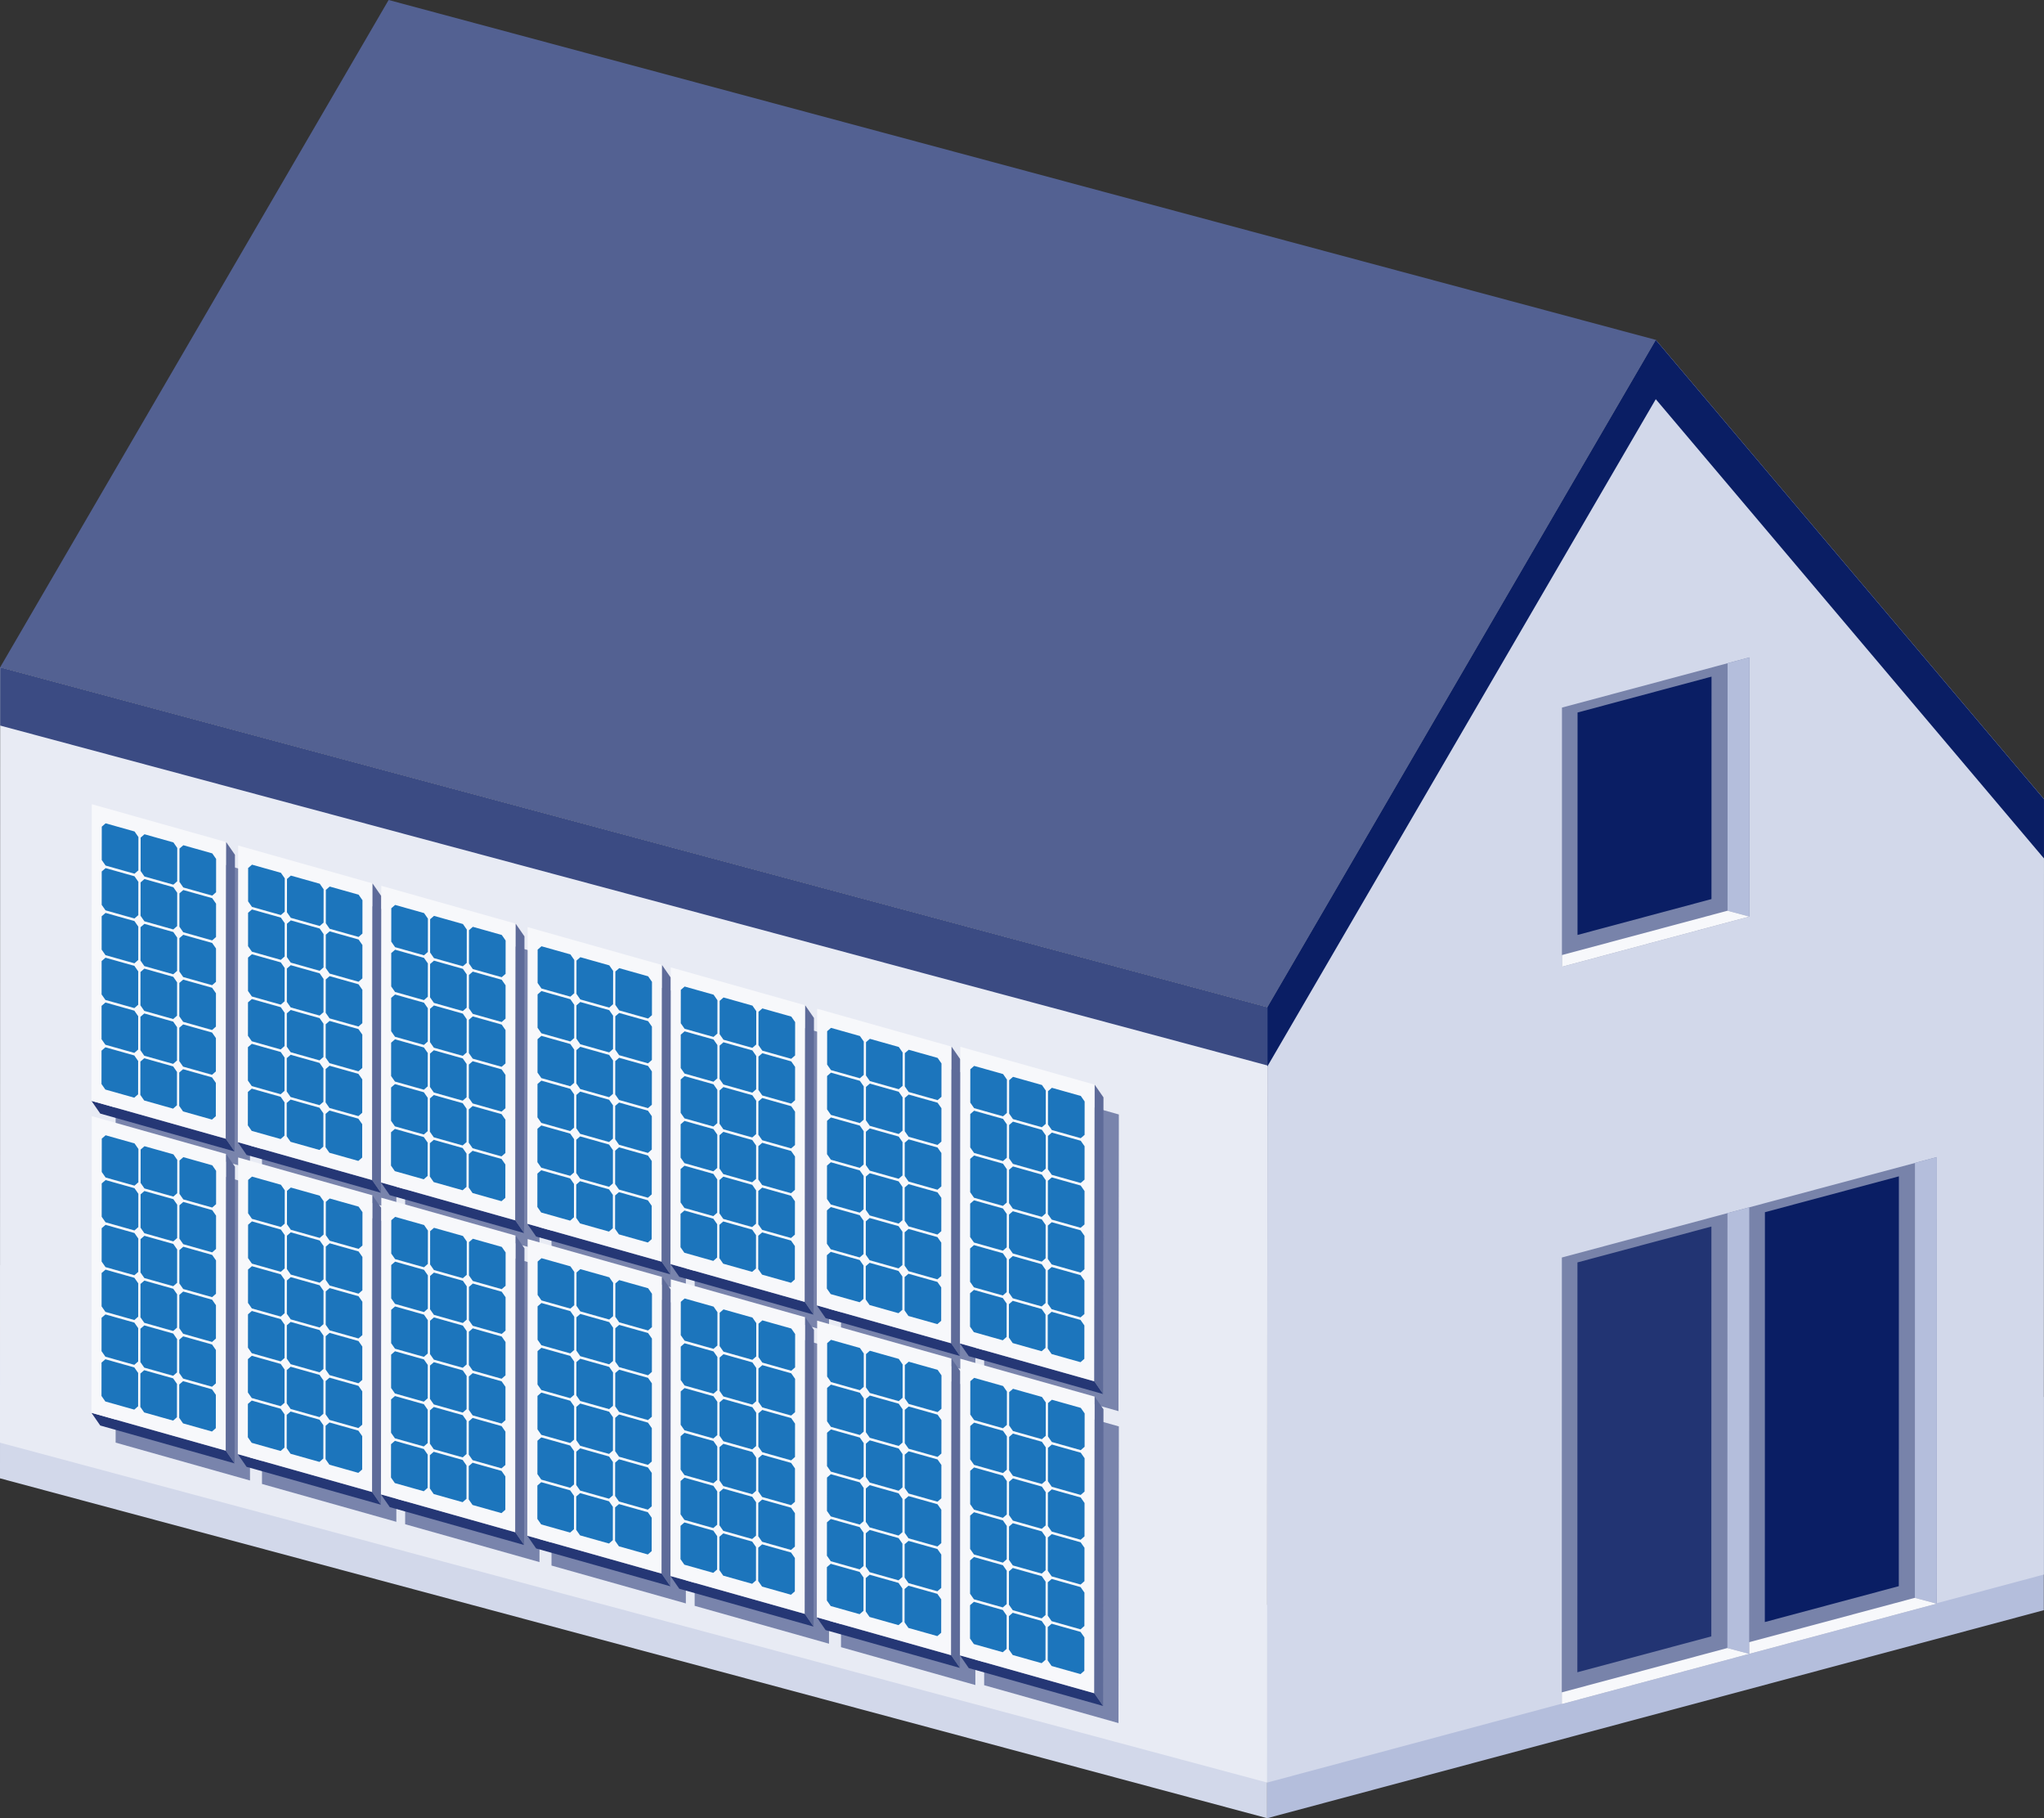 <svg id="Gruppe_1168" data-name="Gruppe 1168" xmlns="http://www.w3.org/2000/svg" xmlns:xlink="http://www.w3.org/1999/xlink" width="559" height="497.117" viewBox="0 0 559 497.117">
  <rect x="0" y="0" width="559" height="497.117" fill="#333333" stroke="none"/>
  <defs>
    <clipPath id="clip-path">
      <rect id="Rechteck_757" data-name="Rechteck 757" width="559" height="497.117" fill="none"/>
    </clipPath>
    <clipPath id="clip-path-3">
      <rect id="Rechteck_729" data-name="Rechteck 729" width="36.837" height="91.468" fill="none"/>
    </clipPath>
    <clipPath id="clip-path-11">
      <rect id="Rechteck_737" data-name="Rechteck 737" width="36.837" height="91.469" fill="none"/>
    </clipPath>
  </defs>
  <g id="Gruppe_1167" data-name="Gruppe 1167" clip-path="url(#clip-path)">
    <path id="Pfad_2928" data-name="Pfad 2928" d="M0,593.887l346.551,92.925.012-58.306L.012,535.581Z" transform="translate(0 -189.695)" fill="#d2d8ea"/>
    <path id="Pfad_2929" data-name="Pfad 2929" d="M536.625,648.277l-.012,58.307,212.4-56.874.012-58.307Z" transform="translate(-190.061 -209.467)" fill="#b4bedc"/>
    <path id="Pfad_2930" data-name="Pfad 2930" d="M0,494.5l346.551,92.926.045-212.011L.047,282.493Z" transform="translate(-0.001 -100.055)" fill="#e8ebf4"/>
    <path id="Pfad_2931" data-name="Pfad 2931" d="M.067,298.431l346.551,92.925,0-15.939L.07,282.493Z" transform="translate(-0.024 -100.055)" fill="#3b4b83"/>
    <path id="Pfad_2932" data-name="Pfad 2932" d="M106.306,0,.072,182.438l346.552,92.924L452.857,92.925Z" transform="translate(-0.025 0)" fill="#536192"/>
    <path id="Pfad_2933" data-name="Pfad 2933" d="M536.66,326.325l-.044,212.011,212.4-56.874.045-212.011L642.893,143.888Z" transform="translate(-190.062 -50.963)" fill="#d2d8ea"/>
    <path id="Pfad_2934" data-name="Pfad 2934" d="M536.683,326.325l0,16.219L642.912,160.106,749.081,285.67l0-16.219L642.916,143.888Z" transform="translate(-190.085 -50.963)" fill="#0a1e64"/>
    <path id="Pfad_2935" data-name="Pfad 2935" d="M661.43,362.9,712.7,349.174l.015-70.867-51.272,13.727Z" transform="translate(-234.27 -98.572)" fill="#7883aa"/>
    <path id="Pfad_2936" data-name="Pfad 2936" d="M737.558,278.307l-.015,70.867-5.978-1.6.014-67.663Z" transform="translate(-259.11 -98.573)" fill="#b4bedc"/>
    <path id="Pfad_2937" data-name="Pfad 2937" d="M661.43,400.887,712.7,387.16l-5.978-1.6-45.293,12.126Z" transform="translate(-234.27 -136.559)" fill="#f7f8fb"/>
    <path id="Pfad_2938" data-name="Pfad 2938" d="M668.03,357.086l36.636-9.809.013-60.819-36.636,9.809Z" transform="translate(-236.607 -101.459)" fill="#0a1e64"/>
    <path id="Pfad_2939" data-name="Pfad 2939" d="M661.365,646.948l51.272-13.727.026-122.1-51.272,13.727Z" transform="translate(-234.247 -181.032)" fill="#7883aa"/>
    <path id="Pfad_2940" data-name="Pfad 2940" d="M737.5,511.12l-.025,122.1-5.979-1.6.025-118.9Z" transform="translate(-259.087 -181.032)" fill="#b4bedc"/>
    <path id="Pfad_2941" data-name="Pfad 2941" d="M661.365,713.034l51.272-13.727-5.978-1.6L661.366,709.83Z" transform="translate(-234.247 -247.117)" fill="#f7f8fb"/>
    <path id="Pfad_2942" data-name="Pfad 2942" d="M667.965,641.134l36.636-9.809.024-112.054-36.636,9.809Z" transform="translate(-236.584 -183.919)" fill="#223473"/>
    <path id="Pfad_2943" data-name="Pfad 2943" d="M740.757,625.693l51.272-13.727.026-122.1-51.272,13.727Z" transform="translate(-262.366 -173.503)" fill="#7883aa"/>
    <path id="Pfad_2944" data-name="Pfad 2944" d="M816.894,489.865l-.025,122.1-5.979-1.6.025-118.9Z" transform="translate(-287.206 -173.504)" fill="#b4bedc"/>
    <path id="Pfad_2945" data-name="Pfad 2945" d="M740.757,691.779l51.272-13.727-5.978-1.6-45.293,12.126Z" transform="translate(-262.366 -239.589)" fill="#f7f8fb"/>
    <path id="Pfad_2946" data-name="Pfad 2946" d="M747.356,619.878l36.636-9.809.024-112.054-36.636,9.809Z" transform="translate(-264.703 -176.39)" fill="#0a1e64"/>
    <g id="Gruppe_1101" data-name="Gruppe 1101">
      <g id="Gruppe_1100" data-name="Gruppe 1100" clip-path="url(#clip-path)">
        <g id="Gruppe_1099" data-name="Gruppe 1099" transform="translate(31.623 228.027)" opacity="0.5">
          <g id="Gruppe_1098" data-name="Gruppe 1098">
            <g id="Gruppe_1097" data-name="Gruppe 1097" clip-path="url(#clip-path-3)">
              <path id="Pfad_2947" data-name="Pfad 2947" d="M85.711,444.553,48.966,434.2l.092-81.114L85.8,363.439Z" transform="translate(-48.966 -353.085)" fill="#0a1e64"/>
            </g>
          </g>
        </g>
      </g>
    </g>
    <path id="Pfad_2948" data-name="Pfad 2948" d="M41.133,469.537l-2.406-3.476,36.745,10.355,2.405,3.476Z" transform="translate(-13.717 -165.072)" fill="#253775"/>
    <path id="Pfad_2949" data-name="Pfad 2949" d="M38.82,340.461l-.092,81.114L75.473,431.93l.092-81.114Z" transform="translate(-13.717 -120.587)" fill="#f7f8fb"/>
    <path id="Pfad_2950" data-name="Pfad 2950" d="M42.988,410.72l-.01,9.118,1.052,1.511,7.909,2.229,1.055-.917.01-9.118-1.053-1.511L44.043,409.8ZM43,398.472l-.01,9.118,1.053,1.511,7.909,2.229,1.055-.917.01-9.118-1.052-1.511-7.909-2.229Zm.014-12.247-.01,9.118,1.052,1.511,7.909,2.229,1.055-.918.01-9.118-1.053-1.511-7.909-2.229Zm.014-12.248-.01,9.118,1.052,1.511,7.909,2.229,1.055-.918.01-9.117-1.052-1.511-7.909-2.229Zm.014-12.248-.01,9.118,1.052,1.511,7.909,2.229,1.055-.917.01-9.118-1.053-1.511L44.1,360.812Zm.014-12.248-.01,9.118L44.1,360.11l7.909,2.229,1.055-.917.01-9.118-1.052-1.511-7.909-2.229Zm10.556,64.233-.01,9.118,1.052,1.511,7.909,2.229,1.055-.918.01-9.118-1.053-1.511L54.669,412.8Zm.014-12.248-.01,9.118L54.67,412.1l7.909,2.229,1.055-.917.01-9.118-1.052-1.511-7.909-2.229Zm.014-12.248-.01,9.118,1.052,1.511,7.909,2.229,1.055-.917.01-9.118-1.053-1.511L54.7,388.3Zm.014-12.248-.01,9.118L54.7,387.6l7.909,2.229,1.055-.917.01-9.118-1.052-1.511-7.909-2.229Zm.014-12.248-.01,9.118,1.052,1.511,7.909,2.229,1.055-.918.01-9.118-1.053-1.511-7.909-2.229Zm.014-12.247-.01,9.117,1.052,1.511,7.909,2.229,1.055-.918.01-9.118-1.052-1.511-7.909-2.229Zm10.556,64.233-.01,9.118,1.052,1.511,7.909,2.229,1.055-.917.01-9.118L73.2,418.02l-7.909-2.229Zm.014-12.248-.01,9.118,1.053,1.511,7.909,2.229,1.055-.917.01-9.118-1.052-1.511-7.909-2.229Zm.014-12.247-.01,9.117,1.052,1.511,7.909,2.229,1.055-.918.01-9.118-1.053-1.511L65.322,391.3Zm.014-12.248-.01,9.118,1.053,1.511,7.909,2.229,1.055-.918.01-9.117-1.052-1.511-7.909-2.229Zm.014-12.248-.01,9.118,1.052,1.511,7.909,2.229,1.055-.918.01-9.117-1.053-1.511L65.35,366.8Zm.014-12.248-.01,9.118L65.35,366.1l7.909,2.229,1.055-.917.01-9.118-1.052-1.511-7.909-2.229Z" transform="translate(-15.222 -123.457)" fill="#1c75bc"/>
    <path id="Pfad_2951" data-name="Pfad 2951" d="M95.717,356.495l2.406,3.476-.092,81.114-2.405-3.476Z" transform="translate(-33.869 -126.266)" fill="#5e6b99"/>
    <g id="Gruppe_1106" data-name="Gruppe 1106">
      <g id="Gruppe_1105" data-name="Gruppe 1105" clip-path="url(#clip-path)">
        <g id="Gruppe_1104" data-name="Gruppe 1104" transform="translate(71.647 239.328)" opacity="0.5">
          <g id="Gruppe_1103" data-name="Gruppe 1103">
            <g id="Gruppe_1102" data-name="Gruppe 1102" clip-path="url(#clip-path-3)">
              <path id="Pfad_2952" data-name="Pfad 2952" d="M147.687,462.052,110.942,451.7l.092-81.114,36.745,10.355Z" transform="translate(-110.941 -370.584)" fill="#0a1e64"/>
            </g>
          </g>
        </g>
      </g>
    </g>
    <path id="Pfad_2953" data-name="Pfad 2953" d="M103.109,487.035l-2.406-3.476,36.745,10.355,2.4,3.476Z" transform="translate(-35.668 -171.27)" fill="#253775"/>
    <path id="Pfad_2954" data-name="Pfad 2954" d="M100.8,357.96l-.092,81.114,36.745,10.355.092-81.114Z" transform="translate(-35.668 -126.785)" fill="#f7f8fb"/>
    <path id="Pfad_2955" data-name="Pfad 2955" d="M104.964,428.219l-.01,9.118,1.052,1.511,7.909,2.229,1.055-.917.01-9.118-1.053-1.511-7.909-2.229Zm.014-12.248-.01,9.118,1.053,1.511,7.909,2.229,1.055-.917.01-9.118-1.052-1.511-7.909-2.229Zm.014-12.247-.01,9.118,1.052,1.511,7.909,2.229,1.055-.918.01-9.118-1.053-1.511-7.909-2.229Zm.014-12.248-.01,9.118,1.052,1.511,7.909,2.229,1.055-.918.01-9.118-1.052-1.511-7.909-2.229Zm.014-12.248-.01,9.118,1.052,1.511,7.909,2.229,1.055-.917.01-9.118-1.053-1.511-7.909-2.229Zm.014-12.248-.01,9.118,1.052,1.511,7.909,2.229,1.055-.917.01-9.118L114,368.292l-7.909-2.229Zm10.556,64.233-.01,9.118,1.052,1.511,7.909,2.229,1.055-.918.01-9.118-1.053-1.511-7.909-2.229Zm.014-12.248-.01,9.118,1.053,1.511,7.909,2.229,1.055-.917.01-9.118-1.052-1.511-7.909-2.229Zm.014-12.248-.01,9.118,1.052,1.511,7.909,2.229,1.055-.917.01-9.118-1.053-1.511-7.909-2.229Zm.014-12.248-.01,9.118,1.053,1.511,7.909,2.229,1.055-.917.01-9.118-1.052-1.511-7.909-2.229Zm.014-12.248-.01,9.118,1.052,1.511,7.909,2.229,1.055-.917.01-9.118-1.053-1.511L116.7,381.3Zm.014-12.247-.01,9.117L116.7,380.6l7.909,2.229,1.055-.918.01-9.118-1.052-1.511-7.909-2.229Zm10.556,64.233-.01,9.118,1.052,1.511,7.909,2.229,1.055-.917.01-9.118-1.053-1.511-7.909-2.229Zm.014-12.248-.01,9.118,1.053,1.511,7.909,2.229,1.055-.917.01-9.118-1.052-1.511-7.909-2.229Zm.014-12.247-.01,9.117,1.052,1.511,7.909,2.229,1.055-.918.01-9.118-1.053-1.511-7.909-2.229Zm.014-12.248-.01,9.118,1.053,1.511,7.909,2.229,1.055-.918.01-9.118-1.052-1.511-7.909-2.229Zm.014-12.248-.01,9.118,1.052,1.511,7.909,2.229,1.055-.918.01-9.117-1.053-1.511-7.909-2.229Zm.014-12.248-.01,9.118,1.052,1.511,7.909,2.229,1.055-.917.01-9.118-1.052-1.511-7.909-2.229Z" transform="translate(-37.173 -129.655)" fill="#1c75bc"/>
    <path id="Pfad_2956" data-name="Pfad 2956" d="M157.693,373.994l2.406,3.476-.092,81.114-2.405-3.476Z" transform="translate(-55.82 -132.464)" fill="#5e6b99"/>
    <g id="Gruppe_1111" data-name="Gruppe 1111">
      <g id="Gruppe_1110" data-name="Gruppe 1110" clip-path="url(#clip-path)">
        <g id="Gruppe_1109" data-name="Gruppe 1109" transform="translate(110.798 250.339)" opacity="0.5">
          <g id="Gruppe_1108" data-name="Gruppe 1108">
            <g id="Gruppe_1107" data-name="Gruppe 1107" clip-path="url(#clip-path-3)">
              <path id="Pfad_2957" data-name="Pfad 2957" d="M208.309,479.1l-36.745-10.355.092-81.114L208.4,397.988Z" transform="translate(-171.563 -387.634)" fill="#0a1e64"/>
            </g>
          </g>
        </g>
      </g>
    </g>
    <path id="Pfad_2958" data-name="Pfad 2958" d="M163.731,504.085l-2.406-3.476,36.745,10.355,2.405,3.476Z" transform="translate(-57.139 -177.309)" fill="#253775"/>
    <path id="Pfad_2959" data-name="Pfad 2959" d="M161.418,375.01l-.092,81.114,36.745,10.355.092-81.114Z" transform="translate(-57.14 -132.823)" fill="#f7f8fb"/>
    <path id="Pfad_2960" data-name="Pfad 2960" d="M165.586,445.269l-.01,9.118,1.052,1.511,7.909,2.229,1.055-.917.01-9.118-1.053-1.511-7.909-2.229Zm.014-12.248-.01,9.118,1.053,1.511,7.909,2.229,1.055-.917.01-9.118-1.052-1.511-7.909-2.229Zm.014-12.247-.01,9.118,1.052,1.511,7.909,2.229,1.055-.918.01-9.118-1.053-1.511-7.909-2.229Zm.014-12.248-.01,9.118,1.052,1.511,7.909,2.229,1.055-.918.01-9.117-1.052-1.511-7.909-2.229Zm.014-12.248-.01,9.118,1.052,1.511,7.909,2.229,1.055-.917.01-9.118-1.053-1.511-7.909-2.229Zm.014-12.248-.01,9.118,1.052,1.511,7.909,2.229,1.055-.917.01-9.118-1.052-1.511-7.909-2.229Zm10.556,64.233-.01,9.118,1.052,1.511,7.909,2.229,1.055-.918.01-9.118-1.053-1.511-7.909-2.229Zm.014-12.248-.01,9.118,1.053,1.511,7.909,2.229,1.055-.917.01-9.118-1.052-1.511-7.909-2.229Zm.014-12.248-.01,9.118,1.052,1.511,7.909,2.229,1.055-.917.01-9.118-1.053-1.511-7.909-2.229Zm.014-12.248-.01,9.118,1.053,1.511,7.909,2.229,1.055-.917.01-9.118-1.052-1.511-7.909-2.229Zm.014-12.248-.01,9.118,1.052,1.511,7.909,2.229,1.055-.917.01-9.118-1.053-1.511-7.909-2.229Zm.014-12.247-.01,9.117,1.052,1.511,7.909,2.229,1.055-.918.01-9.118-1.052-1.511-7.909-2.229Zm10.556,64.233-.01,9.118,1.052,1.511,7.909,2.229,1.055-.917.01-9.118-1.053-1.511-7.909-2.229Zm.014-12.248-.01,9.118,1.053,1.511,7.909,2.229,1.055-.917.01-9.118-1.052-1.511-7.909-2.229Zm.014-12.247-.01,9.117,1.052,1.511,7.909,2.229,1.055-.918.01-9.118-1.053-1.511-7.909-2.229Zm.014-12.248-.01,9.118,1.053,1.511,7.909,2.229,1.055-.918.01-9.118-1.052-1.511-7.909-2.229Zm.014-12.248-.01,9.118,1.052,1.511,7.909,2.229,1.055-.918.01-9.117-1.053-1.511-7.909-2.229Zm.014-12.248-.01,9.118,1.052,1.511,7.909,2.229,1.055-.917.01-9.118-1.052-1.511-7.909-2.229Z" transform="translate(-58.645 -135.693)" fill="#1c75bc"/>
    <path id="Pfad_2961" data-name="Pfad 2961" d="M218.316,391.044l2.406,3.476-.092,81.114-2.405-3.476Z" transform="translate(-77.292 -138.502)" fill="#5e6b99"/>
    <g id="Gruppe_1116" data-name="Gruppe 1116">
      <g id="Gruppe_1115" data-name="Gruppe 1115" clip-path="url(#clip-path)">
        <g id="Gruppe_1114" data-name="Gruppe 1114" transform="translate(150.823 261.64)" opacity="0.5">
          <g id="Gruppe_1113" data-name="Gruppe 1113">
            <g id="Gruppe_1112" data-name="Gruppe 1112" clip-path="url(#clip-path-3)">
              <path id="Pfad_2962" data-name="Pfad 2962" d="M270.285,496.6,233.54,486.246l.092-81.114,36.745,10.355Z" transform="translate(-233.539 -405.133)" fill="#0a1e64"/>
            </g>
          </g>
        </g>
      </g>
    </g>
    <path id="Pfad_2963" data-name="Pfad 2963" d="M225.707,521.584l-2.406-3.476,36.745,10.355,2.405,3.476Z" transform="translate(-79.09 -183.507)" fill="#253775"/>
    <path id="Pfad_2964" data-name="Pfad 2964" d="M223.394,392.509l-.092,81.114,36.745,10.355.092-81.113Z" transform="translate(-79.091 -139.021)" fill="#f7f8fb"/>
    <path id="Pfad_2965" data-name="Pfad 2965" d="M227.562,462.768l-.01,9.118L228.6,473.4l7.909,2.229,1.055-.917.01-9.118-1.053-1.511-7.909-2.229Zm.014-12.248-.01,9.118,1.053,1.511,7.909,2.229,1.055-.917.01-9.118-1.052-1.511-7.909-2.229Zm.014-12.247-.01,9.118,1.052,1.511,7.909,2.229,1.055-.918.01-9.118-1.053-1.51-7.909-2.229Zm.014-12.248-.01,9.118,1.052,1.511,7.909,2.229,1.055-.918.01-9.117-1.052-1.511-7.909-2.229Zm.014-12.248-.01,9.118,1.052,1.511,7.909,2.229,1.055-.917.01-9.118-1.053-1.511-7.909-2.229Zm.014-12.248-.01,9.118,1.052,1.511,7.909,2.229,1.055-.917.01-9.118-1.052-1.511-7.909-2.229Zm10.556,64.233-.01,9.118,1.052,1.511,7.909,2.229,1.055-.918.01-9.118-1.053-1.511-7.909-2.229Zm.014-12.248-.01,9.118,1.053,1.511,7.909,2.229,1.055-.917.01-9.118-1.052-1.511-7.909-2.229Zm.014-12.248-.01,9.118,1.052,1.511,7.909,2.229,1.055-.917.01-9.118-1.053-1.511-7.909-2.229Zm.014-12.248-.01,9.118,1.053,1.511,7.909,2.229,1.055-.917.01-9.118-1.052-1.511-7.909-2.229Zm.014-12.248-.01,9.118,1.052,1.511,7.909,2.229,1.055-.917.01-9.118-1.053-1.511-7.909-2.229Zm.014-12.247-.01,9.117,1.052,1.511,7.909,2.229,1.055-.918.01-9.118-1.052-1.511-7.909-2.229Zm10.556,64.233-.01,9.118,1.052,1.511,7.909,2.229,1.055-.917.01-9.118-1.053-1.511-7.909-2.229Zm.014-12.248-.01,9.118,1.053,1.511,7.909,2.229,1.055-.917.01-9.118-1.052-1.511-7.909-2.229Zm.014-12.247-.01,9.117,1.052,1.511,7.909,2.229,1.055-.918.01-9.118-1.053-1.511-7.909-2.229Zm.014-12.248-.01,9.118,1.053,1.511,7.909,2.229,1.055-.918.01-9.117-1.052-1.511L249.91,431.1Zm.014-12.248-.01,9.118,1.052,1.511,7.909,2.229,1.055-.918.01-9.117-1.053-1.511-7.909-2.229Zm.014-12.248-.01,9.118,1.052,1.511,7.909,2.229,1.055-.917.01-9.118-1.052-1.511-7.909-2.229Z" transform="translate(-80.596 -141.891)" fill="#1c75bc"/>
    <path id="Pfad_2966" data-name="Pfad 2966" d="M280.292,408.543l2.406,3.476-.092,81.114-2.4-3.476Z" transform="translate(-99.243 -144.7)" fill="#5e6b99"/>
    <g id="Gruppe_1121" data-name="Gruppe 1121">
      <g id="Gruppe_1120" data-name="Gruppe 1120" clip-path="url(#clip-path)">
        <g id="Gruppe_1119" data-name="Gruppe 1119" transform="translate(189.973 272.651)" opacity="0.5">
          <g id="Gruppe_1118" data-name="Gruppe 1118">
            <g id="Gruppe_1117" data-name="Gruppe 1117" clip-path="url(#clip-path-11)">
              <path id="Pfad_2967" data-name="Pfad 2967" d="M330.907,513.65,294.162,503.3l.092-81.114L331,432.537Z" transform="translate(-294.161 -422.182)" fill="#0a1e64"/>
            </g>
          </g>
        </g>
      </g>
    </g>
    <path id="Pfad_2968" data-name="Pfad 2968" d="M286.329,538.634l-2.406-3.476,36.745,10.355,2.405,3.476Z" transform="translate(-100.562 -189.546)" fill="#253775"/>
    <path id="Pfad_2969" data-name="Pfad 2969" d="M284.016,409.559l-.092,81.114,36.745,10.355.092-81.114Z" transform="translate(-100.562 -145.06)" fill="#f7f8fb"/>
    <path id="Pfad_2970" data-name="Pfad 2970" d="M288.184,479.818l-.01,9.118,1.052,1.511,7.909,2.229,1.055-.917.011-9.118-1.053-1.511-7.909-2.229Zm.014-12.248-.01,9.118,1.053,1.511,7.909,2.229,1.055-.917.01-9.118-1.052-1.511-7.909-2.229Zm.014-12.247-.01,9.118,1.052,1.511,7.91,2.229,1.055-.918.01-9.118-1.053-1.51-7.909-2.229Zm.014-12.248-.01,9.118,1.052,1.511,7.91,2.229,1.055-.918.01-9.118-1.052-1.511-7.909-2.229Zm.014-12.248-.01,9.118,1.052,1.511,7.91,2.229,1.055-.917.01-9.118-1.053-1.511-7.909-2.229Zm.014-12.248-.01,9.118,1.052,1.511,7.91,2.229,1.055-.917.01-9.118-1.052-1.511-7.909-2.229Zm10.556,64.233-.01,9.118,1.052,1.511,7.909,2.229,1.055-.918.011-9.118-1.053-1.511-7.909-2.229Zm.014-12.248-.01,9.118,1.053,1.511,7.909,2.229,1.055-.917.01-9.118-1.051-1.511-7.91-2.229Zm.014-12.248-.01,9.118,1.051,1.511,7.909,2.229,1.055-.917.011-9.118-1.053-1.511-7.909-2.229Zm.014-12.248-.01,9.118,1.053,1.511,7.909,2.229,1.055-.917.01-9.118-1.051-1.511-7.91-2.229Zm.014-12.248-.01,9.118,1.051,1.511,7.909,2.229,1.055-.917.011-9.118-1.053-1.511L299.92,432.9Zm.014-12.247-.01,9.117,1.052,1.511,7.91,2.229,1.055-.918.01-9.118-1.051-1.511-7.91-2.229Zm10.556,64.233-.01,9.118,1.052,1.511,7.909,2.229,1.055-.917.011-9.118-1.053-1.511-7.91-2.229Zm.014-12.248-.01,9.118,1.053,1.511,7.909,2.229,1.055-.917.011-9.118-1.052-1.511-7.91-2.229Zm.014-12.247-.01,9.117,1.052,1.511,7.909,2.229,1.055-.918.011-9.118-1.053-1.511-7.91-2.229Zm.014-12.248-.01,9.118,1.053,1.511,7.908,2.229,1.055-.918.011-9.118-1.052-1.51-7.91-2.229Zm.014-12.248-.01,9.118,1.052,1.511,7.909,2.229,1.055-.918.011-9.117-1.053-1.511-7.91-2.229Zm.014-12.248-.01,9.118,1.051,1.511,7.909,2.229,1.055-.917.011-9.118-1.052-1.511-7.91-2.229Z" transform="translate(-102.067 -147.93)" fill="#1c75bc"/>
    <path id="Pfad_2971" data-name="Pfad 2971" d="M340.914,425.592l2.406,3.476-.092,81.114-2.4-3.476Z" transform="translate(-120.714 -150.739)" fill="#5e6b99"/>
    <g id="Gruppe_1126" data-name="Gruppe 1126">
      <g id="Gruppe_1125" data-name="Gruppe 1125" clip-path="url(#clip-path)">
        <g id="Gruppe_1124" data-name="Gruppe 1124" transform="translate(229.999 283.952)" opacity="0.5">
          <g id="Gruppe_1123" data-name="Gruppe 1123">
            <g id="Gruppe_1122" data-name="Gruppe 1122" clip-path="url(#clip-path-3)">
              <path id="Pfad_2972" data-name="Pfad 2972" d="M392.883,531.149l-36.745-10.355.092-81.114,36.745,10.355Z" transform="translate(-356.138 -439.681)" fill="#0a1e64"/>
            </g>
          </g>
        </g>
      </g>
    </g>
    <path id="Pfad_2973" data-name="Pfad 2973" d="M348.305,556.133l-2.406-3.476,36.745,10.355,2.405,3.476Z" transform="translate(-122.513 -195.743)" fill="#253775"/>
    <path id="Pfad_2974" data-name="Pfad 2974" d="M345.992,427.058l-.092,81.114,36.745,10.355.092-81.114Z" transform="translate(-122.513 -151.258)" fill="#f7f8fb"/>
    <path id="Pfad_2975" data-name="Pfad 2975" d="M350.16,497.317l-.01,9.118,1.052,1.511,7.909,2.229,1.055-.917.01-9.118-1.053-1.511-7.909-2.229Zm.014-12.248-.01,9.118,1.053,1.511,7.909,2.229,1.055-.917.01-9.118-1.052-1.511-7.909-2.229Zm.014-12.247-.01,9.118,1.052,1.511,7.909,2.229,1.055-.918.01-9.118-1.053-1.511-7.909-2.229Zm.014-12.248-.01,9.118,1.052,1.511,7.909,2.229,1.055-.918.01-9.117-1.052-1.511-7.909-2.229Zm.014-12.248-.01,9.118,1.052,1.511,7.909,2.229,1.055-.917.01-9.118-1.053-1.511-7.909-2.229Zm.014-12.248-.01,9.118,1.052,1.511,7.909,2.229,1.055-.917.01-9.118-1.052-1.511-7.909-2.229Zm10.556,64.233-.01,9.118,1.052,1.511,7.909,2.229,1.055-.918.01-9.118-1.053-1.511-7.909-2.229Zm.014-12.248-.01,9.118,1.053,1.511,7.909,2.229,1.055-.917.01-9.118-1.052-1.511-7.909-2.229Zm.014-12.248-.01,9.118,1.052,1.511,7.909,2.229,1.055-.917.01-9.118-1.053-1.511-7.909-2.229Zm.014-12.248-.01,9.118,1.053,1.511,7.909,2.229,1.055-.917.01-9.118-1.052-1.511-7.909-2.229Zm.014-12.248-.01,9.118,1.052,1.511,7.909,2.229,1.055-.917.01-9.118-1.053-1.511L361.9,450.4Zm.014-12.247-.01,9.117L361.9,449.7l7.909,2.229,1.055-.918.01-9.118-1.052-1.511-7.909-2.229Zm10.556,64.233-.01,9.118,1.052,1.511,7.909,2.229,1.055-.917.01-9.118-1.053-1.511-7.909-2.229Zm.014-12.248-.01,9.118,1.053,1.511,7.909,2.229,1.055-.917.01-9.118-1.052-1.511-7.909-2.229Zm.014-12.247-.01,9.117,1.052,1.511,7.909,2.229,1.055-.918.01-9.118-1.053-1.511-7.909-2.229Zm.014-12.248-.01,9.118,1.053,1.511,7.909,2.229,1.055-.918.01-9.118-1.052-1.511-7.909-2.229Zm.014-12.248-.01,9.118,1.052,1.511,7.909,2.229,1.055-.918.01-9.117-1.053-1.511-7.909-2.229Zm.014-12.248-.01,9.118,1.052,1.511,7.909,2.229,1.055-.917.01-9.118-1.052-1.511-7.909-2.229Z" transform="translate(-124.018 -154.128)" fill="#1c75bc"/>
    <path id="Pfad_2976" data-name="Pfad 2976" d="M402.889,443.091l2.406,3.476-.092,81.114-2.4-3.476Z" transform="translate(-142.666 -156.937)" fill="#5e6b99"/>
    <g id="Gruppe_1131" data-name="Gruppe 1131">
      <g id="Gruppe_1130" data-name="Gruppe 1130" clip-path="url(#clip-path)">
        <g id="Gruppe_1129" data-name="Gruppe 1129" transform="translate(269.149 294.355)" opacity="0.5">
          <g id="Gruppe_1128" data-name="Gruppe 1128">
            <g id="Gruppe_1127" data-name="Gruppe 1127" clip-path="url(#clip-path-3)">
              <path id="Pfad_2977" data-name="Pfad 2977" d="M453.5,547.257,416.76,536.9l.092-81.114L453.6,466.143Z" transform="translate(-416.76 -455.789)" fill="#0a1e64"/>
            </g>
          </g>
        </g>
      </g>
    </g>
    <path id="Pfad_2978" data-name="Pfad 2978" d="M408.927,572.24l-2.406-3.476,36.745,10.355,2.405,3.476Z" transform="translate(-143.985 -201.448)" fill="#253775"/>
    <path id="Pfad_2979" data-name="Pfad 2979" d="M406.614,443.165l-.092,81.114,36.745,10.355.092-81.114Z" transform="translate(-143.985 -156.963)" fill="#f7f8fb"/>
    <path id="Pfad_2980" data-name="Pfad 2980" d="M410.783,513.424l-.01,9.118,1.052,1.511,7.909,2.229,1.056-.917.01-9.118-1.053-1.511-7.909-2.229Zm.014-12.248-.01,9.118,1.053,1.511,7.909,2.229,1.055-.917.01-9.118-1.052-1.511-7.909-2.229Zm.014-12.247-.01,9.118,1.052,1.511,7.909,2.229,1.055-.918.01-9.118-1.053-1.51-7.909-2.229Zm.014-12.248-.01,9.118,1.052,1.511,7.909,2.229,1.055-.918.01-9.117-1.052-1.511-7.909-2.229Zm.014-12.248-.01,9.118,1.052,1.511,7.909,2.229,1.055-.917.011-9.118-1.053-1.511-7.909-2.229Zm.014-12.248-.01,9.118,1.052,1.511,7.909,2.229,1.055-.917.01-9.118-1.052-1.511-7.909-2.229Zm10.556,64.233-.01,9.118,1.052,1.511,7.909,2.229,1.055-.918.01-9.118-1.053-1.51-7.909-2.229Zm.014-12.248-.01,9.118,1.053,1.511,7.909,2.229,1.055-.917.01-9.118-1.052-1.511-7.909-2.229Zm.014-12.248-.01,9.118,1.052,1.511,7.909,2.229,1.055-.917.01-9.118-1.053-1.511-7.909-2.229Zm.014-12.248-.01,9.118,1.053,1.511,7.909,2.229,1.055-.917.011-9.118-1.052-1.511-7.909-2.229Zm.014-12.248-.01,9.118,1.052,1.511,7.909,2.229,1.055-.917.01-9.118-1.053-1.511-7.909-2.229Zm.014-12.247-.01,9.117,1.052,1.511,7.909,2.229,1.055-.918.011-9.118-1.052-1.511-7.909-2.229Zm10.556,64.233-.01,9.118,1.052,1.511,7.909,2.229,1.055-.917.01-9.118L441,520.724l-7.909-2.229Zm.014-12.248-.01,9.118,1.053,1.511L441,520.022l1.055-.917.01-9.118-1.052-1.511-7.909-2.229Zm.014-12.247-.01,9.117,1.052,1.511,7.909,2.229,1.055-.918.01-9.118-1.053-1.511L433.117,494Zm.014-12.248-.01,9.118,1.053,1.511,7.908,2.229,1.056-.918.01-9.118-1.052-1.511-7.909-2.229Zm.014-12.248-.01,9.118,1.052,1.511,7.909,2.229,1.055-.918.01-9.117-1.053-1.511-7.909-2.229Zm.014-12.248-.01,9.118,1.052,1.511,7.909,2.229,1.056-.917.01-9.118-1.052-1.511-7.909-2.229Z" transform="translate(-145.49 -159.833)" fill="#1c75bc"/>
    <path id="Pfad_2981" data-name="Pfad 2981" d="M463.512,459.2l2.406,3.476-.092,81.114-2.4-3.476Z" transform="translate(-164.137 -162.642)" fill="#5e6b99"/>
    <g id="Gruppe_1136" data-name="Gruppe 1136">
      <g id="Gruppe_1135" data-name="Gruppe 1135" clip-path="url(#clip-path)">
        <g id="Gruppe_1134" data-name="Gruppe 1134" transform="translate(31.623 313.316)" opacity="0.5">
          <g id="Gruppe_1133" data-name="Gruppe 1133">
            <g id="Gruppe_1132" data-name="Gruppe 1132" clip-path="url(#clip-path-3)">
              <path id="Pfad_2982" data-name="Pfad 2982" d="M85.711,576.617,48.966,566.262l.092-81.113L85.8,495.5Z" transform="translate(-48.966 -485.149)" fill="#0a1e64"/>
            </g>
          </g>
        </g>
      </g>
    </g>
    <path id="Pfad_2983" data-name="Pfad 2983" d="M41.133,601.6l-2.406-3.476,36.745,10.355,2.405,3.476Z" transform="translate(-13.717 -211.847)" fill="#253775"/>
    <path id="Pfad_2984" data-name="Pfad 2984" d="M38.82,472.525l-.092,81.114,36.745,10.355.092-81.114Z" transform="translate(-13.717 -167.362)" fill="#f7f8fb"/>
    <path id="Pfad_2985" data-name="Pfad 2985" d="M42.988,542.784l-.01,9.118,1.052,1.511,7.909,2.229,1.055-.917.01-9.118L51.952,544.1l-7.909-2.229ZM43,530.536l-.01,9.118,1.053,1.511,7.909,2.229,1.055-.917.01-9.118-1.052-1.511-7.909-2.229Zm.014-12.247-.01,9.117,1.052,1.511,7.909,2.229,1.055-.918.01-9.118L51.98,519.6l-7.909-2.229Zm.014-12.248-.01,9.118,1.052,1.511,7.909,2.229,1.055-.918.01-9.117-1.052-1.511-7.909-2.229Zm.014-12.248-.01,9.118,1.052,1.511,7.909,2.229,1.055-.917.01-9.118L52.008,495.1,44.1,492.876Zm.014-12.248-.01,9.118,1.052,1.511,7.909,2.229,1.055-.917.01-9.118-1.052-1.511-7.909-2.229Zm10.556,64.233L53.6,554.9l1.052,1.511,7.909,2.229,1.055-.918.01-9.118-1.053-1.511-7.909-2.229Zm.014-12.248-.01,9.118,1.053,1.511,7.909,2.229,1.055-.917.01-9.118-1.052-1.511-7.909-2.229Zm.014-12.248-.01,9.118,1.052,1.511,7.909,2.229,1.055-.917.01-9.118-1.053-1.511L54.7,520.366Zm.014-12.248-.01,9.118,1.053,1.511,7.909,2.229,1.055-.917.01-9.118-1.052-1.511-7.909-2.229Zm.014-12.248-.01,9.118,1.052,1.511,7.909,2.229,1.055-.917.01-9.118L62.633,498.1l-7.909-2.229Zm.014-12.247-.01,9.117,1.052,1.511,7.909,2.229,1.055-.918.01-9.118-1.052-1.511-7.909-2.229Zm10.556,64.233-.01,9.118,1.052,1.511,7.909,2.229,1.055-.917.01-9.118L73.2,550.084l-7.909-2.229Zm.014-12.248-.01,9.118,1.053,1.511,7.909,2.229,1.055-.917.01-9.118-1.052-1.511-7.909-2.229Zm.014-12.247-.01,9.117,1.052,1.511,7.909,2.229,1.055-.918.01-9.118-1.053-1.511-7.909-2.229Zm.014-12.248-.01,9.118,1.053,1.511,7.909,2.229,1.055-.918.01-9.118-1.052-1.51-7.909-2.229Zm.014-12.248-.01,9.118,1.052,1.511,7.909,2.229,1.055-.918.01-9.117-1.053-1.511-7.909-2.229Zm.014-12.248-.01,9.118,1.052,1.511,7.909,2.229,1.055-.917.01-9.118-1.052-1.511-7.909-2.229Z" transform="translate(-15.222 -170.232)" fill="#1c75bc"/>
    <path id="Pfad_2986" data-name="Pfad 2986" d="M95.717,488.559l2.406,3.476-.092,81.114-2.405-3.476Z" transform="translate(-33.869 -173.041)" fill="#5e6b99"/>
    <g id="Gruppe_1141" data-name="Gruppe 1141">
      <g id="Gruppe_1140" data-name="Gruppe 1140" clip-path="url(#clip-path)">
        <g id="Gruppe_1139" data-name="Gruppe 1139" transform="translate(71.647 324.616)" opacity="0.5">
          <g id="Gruppe_1138" data-name="Gruppe 1138">
            <g id="Gruppe_1137" data-name="Gruppe 1137" clip-path="url(#clip-path-3)">
              <path id="Pfad_2987" data-name="Pfad 2987" d="M147.687,594.116l-36.745-10.355.092-81.114L147.778,513Z" transform="translate(-110.941 -502.647)" fill="#0a1e64"/>
            </g>
          </g>
        </g>
      </g>
    </g>
    <path id="Pfad_2988" data-name="Pfad 2988" d="M103.109,619.1l-2.406-3.476,36.745,10.355,2.4,3.476Z" transform="translate(-35.668 -218.045)" fill="#253775"/>
    <path id="Pfad_2989" data-name="Pfad 2989" d="M100.8,490.024l-.092,81.114,36.745,10.355.092-81.114Z" transform="translate(-35.668 -173.56)" fill="#f7f8fb"/>
    <path id="Pfad_2990" data-name="Pfad 2990" d="M104.964,560.283l-.01,9.118,1.052,1.511,7.909,2.229,1.055-.917.01-9.118-1.053-1.511-7.909-2.229Zm.014-12.248-.01,9.118,1.053,1.511,7.909,2.229,1.055-.917.01-9.118-1.052-1.511-7.909-2.229Zm.014-12.247-.01,9.117,1.052,1.511,7.909,2.229,1.055-.918.01-9.118-1.053-1.511-7.909-2.229Zm.014-12.248-.01,9.118,1.052,1.511,7.909,2.229,1.055-.918.01-9.117-1.052-1.511-7.909-2.229Zm.014-12.248-.01,9.118,1.052,1.511,7.909,2.229,1.055-.917.01-9.118-1.053-1.511-7.909-2.229Zm.014-12.248-.01,9.118,1.052,1.511,7.909,2.229,1.055-.917.01-9.118L114,500.356l-7.909-2.229Zm10.556,64.233-.01,9.118,1.052,1.511,7.909,2.229,1.055-.918.01-9.118-1.053-1.51-7.909-2.229Zm.014-12.248-.01,9.118,1.053,1.511,7.909,2.229,1.055-.917.01-9.118-1.052-1.511-7.909-2.229Zm.014-12.248-.01,9.118,1.052,1.511,7.909,2.229,1.055-.917.01-9.118-1.053-1.511-7.909-2.229Zm.014-12.248-.01,9.118,1.053,1.511,7.909,2.229,1.055-.917.01-9.118-1.052-1.511-7.909-2.229Zm.014-12.248-.01,9.118,1.052,1.511,7.909,2.229,1.055-.917.01-9.118-1.053-1.511-7.909-2.229Zm.014-12.247-.01,9.117,1.052,1.511,7.909,2.229,1.055-.918.01-9.118-1.052-1.511-7.909-2.229Zm10.556,64.233-.01,9.118,1.052,1.511,7.909,2.229,1.055-.917.01-9.118-1.053-1.511-7.909-2.229Zm.014-12.248-.01,9.118,1.053,1.511,7.909,2.229,1.055-.917.01-9.118-1.052-1.511-7.909-2.229Zm.014-12.247-.01,9.117,1.052,1.511,7.909,2.229,1.055-.918.01-9.118-1.053-1.511-7.909-2.229Zm.014-12.248-.01,9.118,1.053,1.511,7.909,2.229,1.055-.918.01-9.118-1.052-1.511-7.909-2.229Zm.014-12.248-.01,9.118,1.052,1.511,7.909,2.229,1.055-.918.01-9.117-1.053-1.511-7.909-2.229Zm.014-12.248-.01,9.118,1.052,1.511,7.909,2.229,1.055-.917.01-9.118-1.052-1.511-7.909-2.229Z" transform="translate(-37.173 -176.43)" fill="#1c75bc"/>
    <path id="Pfad_2991" data-name="Pfad 2991" d="M157.693,506.057l2.406,3.476-.092,81.114-2.405-3.476Z" transform="translate(-55.82 -179.239)" fill="#5e6b99"/>
    <g id="Gruppe_1146" data-name="Gruppe 1146">
      <g id="Gruppe_1145" data-name="Gruppe 1145" clip-path="url(#clip-path)">
        <g id="Gruppe_1144" data-name="Gruppe 1144" transform="translate(110.798 335.627)" opacity="0.5">
          <g id="Gruppe_1143" data-name="Gruppe 1143">
            <g id="Gruppe_1142" data-name="Gruppe 1142" clip-path="url(#clip-path-3)">
              <path id="Pfad_2992" data-name="Pfad 2992" d="M208.309,611.165,171.564,600.81l.092-81.114L208.4,530.052Z" transform="translate(-171.563 -519.697)" fill="#0a1e64"/>
            </g>
          </g>
        </g>
      </g>
    </g>
    <path id="Pfad_2993" data-name="Pfad 2993" d="M163.731,636.149l-2.406-3.476,36.745,10.355,2.405,3.476Z" transform="translate(-57.139 -224.084)" fill="#253775"/>
    <path id="Pfad_2994" data-name="Pfad 2994" d="M161.418,507.074l-.092,81.114,36.745,10.355.092-81.114Z" transform="translate(-57.14 -179.599)" fill="#f7f8fb"/>
    <path id="Pfad_2995" data-name="Pfad 2995" d="M165.586,577.333l-.01,9.118,1.052,1.511,7.909,2.229,1.055-.917.01-9.118-1.053-1.511-7.909-2.229Zm.014-12.248-.01,9.118,1.053,1.511,7.909,2.229,1.055-.917.01-9.118-1.052-1.511-7.909-2.229Zm.014-12.247-.01,9.118,1.052,1.51,7.909,2.229,1.055-.918.01-9.118-1.053-1.51-7.909-2.229Zm.014-12.248-.01,9.118,1.052,1.511,7.909,2.229,1.055-.918.01-9.117-1.052-1.511-7.909-2.229Zm.014-12.248-.01,9.118,1.052,1.511,7.909,2.229,1.055-.917.01-9.118-1.053-1.511-7.909-2.229Zm.014-12.248-.01,9.118,1.052,1.511,7.909,2.229,1.055-.917.01-9.118-1.052-1.511-7.909-2.229Zm10.556,64.233-.01,9.118,1.052,1.511,7.909,2.229,1.055-.918.01-9.118-1.053-1.511-7.909-2.229Zm.014-12.248-.01,9.118,1.053,1.511,7.909,2.229,1.055-.917.01-9.118-1.052-1.511-7.909-2.229Zm.014-12.248-.01,9.118,1.052,1.511,7.909,2.229,1.055-.917.01-9.118-1.053-1.511-7.909-2.229Zm.014-12.248-.01,9.118,1.053,1.511,7.909,2.229,1.055-.917.01-9.118-1.052-1.511-7.909-2.229Zm.014-12.248-.01,9.118,1.052,1.511,7.909,2.229,1.055-.918.01-9.118-1.053-1.511-7.909-2.229Zm.014-12.247-.01,9.117,1.052,1.511,7.909,2.229,1.055-.918.01-9.118-1.052-1.511-7.909-2.229Zm10.556,64.233-.01,9.118,1.052,1.511,7.909,2.229,1.055-.917.01-9.118-1.053-1.511-7.909-2.229Zm.014-12.248-.01,9.118,1.053,1.511,7.909,2.229,1.055-.917.01-9.118-1.052-1.511-7.909-2.229Zm.014-12.247-.01,9.117,1.052,1.511,7.909,2.229,1.055-.918.01-9.118-1.053-1.51-7.909-2.229Zm.014-12.248-.01,9.118,1.053,1.511,7.909,2.229,1.055-.918.01-9.118-1.052-1.511-7.909-2.229Zm.014-12.248-.01,9.118,1.052,1.511,7.909,2.229,1.055-.918.01-9.117-1.053-1.511-7.909-2.229Zm.014-12.248-.01,9.118,1.052,1.511,7.909,2.229,1.055-.917.01-9.118-1.052-1.511-7.909-2.229Z" transform="translate(-58.645 -182.469)" fill="#1c75bc"/>
    <path id="Pfad_2996" data-name="Pfad 2996" d="M218.316,523.107l2.406,3.476-.092,81.114-2.405-3.476Z" transform="translate(-77.292 -185.278)" fill="#5e6b99"/>
    <g id="Gruppe_1151" data-name="Gruppe 1151">
      <g id="Gruppe_1150" data-name="Gruppe 1150" clip-path="url(#clip-path)">
        <g id="Gruppe_1149" data-name="Gruppe 1149" transform="translate(150.823 346.928)" opacity="0.5">
          <g id="Gruppe_1148" data-name="Gruppe 1148">
            <g id="Gruppe_1147" data-name="Gruppe 1147" clip-path="url(#clip-path-3)">
              <path id="Pfad_2997" data-name="Pfad 2997" d="M270.285,628.664,233.54,618.309l.092-81.114,36.745,10.355Z" transform="translate(-233.539 -537.196)" fill="#0a1e64"/>
            </g>
          </g>
        </g>
      </g>
    </g>
    <path id="Pfad_2998" data-name="Pfad 2998" d="M225.707,653.648l-2.406-3.476,36.745,10.355L262.452,664Z" transform="translate(-79.09 -230.282)" fill="#253775"/>
    <path id="Pfad_2999" data-name="Pfad 2999" d="M223.394,524.573l-.092,81.114,36.745,10.355.092-81.114Z" transform="translate(-79.091 -185.797)" fill="#f7f8fb"/>
    <path id="Pfad_3000" data-name="Pfad 3000" d="M227.562,594.832l-.01,9.118,1.052,1.511,7.909,2.229,1.055-.917.01-9.118-1.053-1.511-7.909-2.229Zm.014-12.248-.01,9.118,1.053,1.511,7.909,2.229,1.055-.917.01-9.118L236.54,583.9l-7.909-2.229Zm.014-12.247-.01,9.118,1.052,1.511,7.909,2.229,1.055-.918.01-9.118-1.053-1.511-7.909-2.229Zm.014-12.248-.01,9.118,1.052,1.511,7.909,2.229,1.055-.918.01-9.117-1.052-1.511-7.909-2.229Zm.014-12.248-.01,9.118,1.052,1.511,7.909,2.229,1.055-.917.01-9.118-1.053-1.511-7.909-2.229Zm.014-12.248-.01,9.118,1.052,1.511,7.909,2.229,1.055-.917.01-9.118L236.6,534.9l-7.909-2.229Zm10.556,64.233-.01,9.118,1.052,1.511,7.909,2.229,1.055-.918.01-9.118-1.053-1.511-7.909-2.229Zm.014-12.248-.01,9.118,1.053,1.511,7.909,2.229,1.055-.917.01-9.118-1.052-1.511-7.909-2.229Zm.014-12.248-.01,9.118,1.052,1.511,7.909,2.229,1.055-.917.01-9.118-1.053-1.511-7.909-2.229Zm.014-12.248-.01,9.118,1.053,1.511,7.909,2.229,1.055-.917.01-9.118-1.052-1.511-7.909-2.229Zm.014-12.248-.01,9.118,1.052,1.511,7.909,2.229,1.055-.917.01-9.118-1.053-1.511-7.909-2.229Zm.014-12.247-.01,9.117,1.052,1.511,7.909,2.229,1.055-.918.01-9.118-1.052-1.511-7.909-2.229Zm10.556,64.233-.01,9.118,1.052,1.511,7.909,2.229,1.055-.917.01-9.118-1.053-1.511-7.909-2.229Zm.014-12.248-.01,9.118,1.053,1.511,7.909,2.229,1.055-.917.01-9.118-1.052-1.511-7.909-2.229Zm.014-12.247-.01,9.117,1.052,1.511,7.909,2.229,1.055-.918.01-9.118-1.053-1.511-7.909-2.229Zm.014-12.248-.01,9.118,1.053,1.511,7.909,2.229,1.055-.918.01-9.118-1.052-1.511-7.909-2.229Zm.014-12.248-.01,9.118,1.052,1.511,7.909,2.229,1.055-.918.01-9.117-1.053-1.511-7.909-2.229Zm.014-12.248-.01,9.118,1.052,1.511,7.909,2.229,1.055-.917.01-9.118-1.052-1.511-7.909-2.229Z" transform="translate(-80.596 -188.667)" fill="#1c75bc"/>
    <path id="Pfad_3001" data-name="Pfad 3001" d="M280.292,540.606l2.406,3.476L282.6,625.2l-2.4-3.476Z" transform="translate(-99.243 -191.475)" fill="#5e6b99"/>
    <g id="Gruppe_1156" data-name="Gruppe 1156">
      <g id="Gruppe_1155" data-name="Gruppe 1155" clip-path="url(#clip-path)">
        <g id="Gruppe_1154" data-name="Gruppe 1154" transform="translate(189.973 357.94)" opacity="0.5">
          <g id="Gruppe_1153" data-name="Gruppe 1153">
            <g id="Gruppe_1152" data-name="Gruppe 1152" clip-path="url(#clip-path-3)">
              <path id="Pfad_3002" data-name="Pfad 3002" d="M330.907,645.714l-36.745-10.355.092-81.114L331,564.6Z" transform="translate(-294.161 -554.246)" fill="#0a1e64"/>
            </g>
          </g>
        </g>
      </g>
    </g>
    <path id="Pfad_3003" data-name="Pfad 3003" d="M286.329,670.7l-2.406-3.476,36.745,10.355,2.405,3.476Z" transform="translate(-100.562 -236.321)" fill="#253775"/>
    <path id="Pfad_3004" data-name="Pfad 3004" d="M284.016,541.622l-.092,81.114,36.745,10.355.092-81.114Z" transform="translate(-100.562 -191.835)" fill="#f7f8fb"/>
    <path id="Pfad_3005" data-name="Pfad 3005" d="M288.184,611.881l-.01,9.118,1.052,1.511,7.909,2.229,1.055-.917.011-9.118-1.053-1.511-7.909-2.229Zm.014-12.248-.01,9.118,1.053,1.511,7.909,2.229,1.055-.917.01-9.118-1.052-1.511-7.909-2.229Zm.014-12.247-.01,9.118,1.052,1.51,7.91,2.229,1.055-.918.01-9.118-1.053-1.51-7.909-2.229Zm.014-12.248-.01,9.118,1.052,1.511,7.91,2.229,1.055-.918.01-9.117-1.052-1.511-7.909-2.229Zm.014-12.248-.01,9.118,1.052,1.511,7.91,2.229,1.055-.917.01-9.118L297.2,564.2l-7.909-2.229Zm.014-12.248-.01,9.118,1.052,1.511,7.91,2.229,1.055-.917.01-9.118-1.052-1.511-7.909-2.229Zm10.556,64.233-.01,9.118,1.052,1.511,7.909,2.229,1.055-.918.011-9.118-1.053-1.511-7.909-2.229Zm.014-12.248-.01,9.118,1.053,1.511,7.909,2.229,1.055-.917.01-9.118-1.051-1.511-7.91-2.229Zm.014-12.248-.01,9.118,1.051,1.511,7.909,2.229,1.055-.917.011-9.118-1.053-1.511-7.909-2.229Zm.014-12.248-.01,9.118,1.053,1.511,7.909,2.229,1.055-.917.01-9.118-1.051-1.511-7.91-2.229Zm.014-12.248-.01,9.118,1.051,1.511,7.909,2.229,1.055-.917.011-9.118-1.053-1.511-7.909-2.229Zm.014-12.247-.01,9.117,1.052,1.511,7.91,2.229,1.055-.918.01-9.118-1.051-1.511-7.91-2.229Zm10.556,64.233-.01,9.118,1.052,1.511,7.909,2.229,1.055-.917.011-9.118-1.053-1.511-7.91-2.229Zm.014-12.248-.01,9.118,1.053,1.511,7.909,2.229,1.055-.917.011-9.118-1.052-1.511L310.5,604.7Zm.014-12.247-.01,9.117L310.506,604l7.909,2.229,1.055-.918.011-9.118-1.053-1.511-7.91-2.229Zm.014-12.248-.01,9.118,1.053,1.511,7.908,2.229,1.055-.918.011-9.118-1.052-1.511-7.91-2.229Zm.014-12.248-.01,9.118,1.052,1.511,7.909,2.229,1.055-.918.011-9.117-1.053-1.511-7.91-2.229Zm.014-12.248-.01,9.118,1.051,1.511,7.909,2.229,1.055-.917.011-9.118-1.052-1.511-7.91-2.229Z" transform="translate(-102.067 -194.705)" fill="#1c75bc"/>
    <path id="Pfad_3006" data-name="Pfad 3006" d="M340.914,557.656l2.406,3.476-.092,81.114-2.4-3.476Z" transform="translate(-120.714 -197.514)" fill="#5e6b99"/>
    <g id="Gruppe_1161" data-name="Gruppe 1161">
      <g id="Gruppe_1160" data-name="Gruppe 1160" clip-path="url(#clip-path)">
        <g id="Gruppe_1159" data-name="Gruppe 1159" transform="translate(229.999 369.241)" opacity="0.5">
          <g id="Gruppe_1158" data-name="Gruppe 1158">
            <g id="Gruppe_1157" data-name="Gruppe 1157" clip-path="url(#clip-path-3)">
              <path id="Pfad_3007" data-name="Pfad 3007" d="M392.883,663.213l-36.745-10.355.092-81.114L392.974,582.1Z" transform="translate(-356.138 -571.745)" fill="#0a1e64"/>
            </g>
          </g>
        </g>
      </g>
    </g>
    <path id="Pfad_3008" data-name="Pfad 3008" d="M348.305,688.2,345.9,684.72l36.745,10.355,2.405,3.476Z" transform="translate(-122.513 -242.519)" fill="#253775"/>
    <path id="Pfad_3009" data-name="Pfad 3009" d="M345.992,559.121l-.092,81.114,36.745,10.355.092-81.114Z" transform="translate(-122.513 -198.033)" fill="#f7f8fb"/>
    <path id="Pfad_3010" data-name="Pfad 3010" d="M350.16,629.38l-.01,9.118,1.052,1.511,7.909,2.229,1.055-.917.01-9.118-1.053-1.511-7.909-2.229Zm.014-12.248-.01,9.118,1.053,1.511,7.909,2.229,1.055-.917.01-9.118-1.052-1.511-7.909-2.229Zm.014-12.247-.01,9.118,1.052,1.511,7.909,2.229,1.055-.918.01-9.118-1.053-1.51-7.909-2.229Zm.014-12.248-.01,9.118,1.052,1.511,7.909,2.229,1.055-.918.01-9.117-1.052-1.511-7.909-2.229Zm.014-12.248-.01,9.118,1.052,1.511,7.909,2.229,1.055-.917.01-9.118L359.18,581.7l-7.909-2.229Zm.014-12.248-.01,9.118,1.052,1.511L359.18,581l1.055-.917.01-9.118-1.052-1.511-7.909-2.229Zm10.556,64.233-.01,9.118L361.828,643l7.909,2.229,1.055-.918.01-9.118-1.053-1.511-7.909-2.229Zm.014-12.248-.01,9.118,1.053,1.511,7.909,2.229,1.055-.917.01-9.118-1.052-1.511-7.909-2.229Zm.014-12.248L360.8,617l1.052,1.511,7.909,2.229,1.055-.917.01-9.118-1.053-1.511-7.909-2.229Zm.014-12.248-.01,9.118,1.053,1.511,7.909,2.229,1.055-.917.01-9.118-1.052-1.511-7.909-2.229Zm.014-12.248-.01,9.118,1.052,1.511,7.909,2.229,1.055-.917.01-9.118-1.053-1.511-7.909-2.229Zm.014-12.247-.01,9.117,1.052,1.511,7.909,2.229,1.055-.918.01-9.118-1.052-1.51-7.909-2.229Zm10.556,64.233-.01,9.118L372.453,646l7.909,2.229,1.055-.917.01-9.118-1.053-1.511-7.909-2.229Zm.014-12.248-.01,9.118,1.053,1.511,7.909,2.229,1.055-.917.01-9.118-1.052-1.511L372.48,622.2Zm.014-12.247-.01,9.117,1.052,1.511,7.909,2.229,1.055-.918.01-9.118-1.053-1.51-7.909-2.229Zm.014-12.248-.01,9.118,1.053,1.511,7.909,2.229,1.055-.918.01-9.118-1.052-1.511-7.909-2.229Zm.014-12.248-.01,9.118,1.052,1.511,7.909,2.229,1.055-.918.01-9.117-1.053-1.511-7.909-2.229Zm.014-12.248-.01,9.118,1.052,1.511,7.909,2.229,1.055-.917.01-9.118-1.052-1.511-7.909-2.229Z" transform="translate(-124.018 -200.903)" fill="#1c75bc"/>
    <path id="Pfad_3011" data-name="Pfad 3011" d="M402.889,575.155l2.406,3.476-.092,81.114-2.4-3.476Z" transform="translate(-142.666 -203.712)" fill="#5e6b99"/>
    <g id="Gruppe_1166" data-name="Gruppe 1166">
      <g id="Gruppe_1165" data-name="Gruppe 1165" clip-path="url(#clip-path)">
        <g id="Gruppe_1164" data-name="Gruppe 1164" transform="translate(269.149 379.643)" opacity="0.5">
          <g id="Gruppe_1163" data-name="Gruppe 1163">
            <g id="Gruppe_1162" data-name="Gruppe 1162" clip-path="url(#clip-path-3)">
              <path id="Pfad_3012" data-name="Pfad 3012" d="M453.5,679.32,416.76,668.965l.092-81.114L453.6,598.207Z" transform="translate(-416.76 -587.852)" fill="#0a1e64"/>
            </g>
          </g>
        </g>
      </g>
    </g>
    <path id="Pfad_3013" data-name="Pfad 3013" d="M408.927,704.3l-2.406-3.476,36.745,10.355,2.405,3.476Z" transform="translate(-143.985 -248.224)" fill="#253775"/>
    <path id="Pfad_3014" data-name="Pfad 3014" d="M406.614,575.229l-.092,81.114L443.267,666.7l.092-81.114Z" transform="translate(-143.985 -203.738)" fill="#f7f8fb"/>
    <path id="Pfad_3015" data-name="Pfad 3015" d="M410.783,645.488l-.01,9.118,1.052,1.511,7.909,2.229,1.056-.917.01-9.118-1.053-1.511-7.909-2.229Zm.014-12.248-.01,9.118,1.053,1.511,7.909,2.229,1.055-.917.01-9.118-1.052-1.511-7.909-2.229Zm.014-12.247-.01,9.118,1.052,1.511,7.909,2.229,1.055-.918.01-9.118-1.053-1.511-7.909-2.229Zm.014-12.248-.01,9.118,1.052,1.511,7.909,2.229,1.055-.918.01-9.117-1.052-1.511-7.909-2.229Zm.014-12.248-.01,9.118,1.052,1.511,7.909,2.229,1.055-.917.011-9.118-1.053-1.511-7.909-2.229Zm.014-12.248-.01,9.118,1.052,1.511,7.909,2.229,1.055-.917.01-9.118-1.052-1.511-7.909-2.229Zm10.556,64.233-.01,9.118,1.052,1.511,7.909,2.229,1.055-.918.01-9.118-1.053-1.511-7.909-2.229Zm.014-12.248-.01,9.118,1.053,1.511,7.909,2.229,1.055-.917.01-9.118-1.052-1.511-7.909-2.229Zm.014-12.248-.01,9.118,1.052,1.511,7.909,2.229,1.055-.917.01-9.118L430.4,625.3l-7.909-2.229Zm.014-12.248-.01,9.118,1.053,1.511L430.4,624.6l1.055-.917.011-9.118-1.052-1.511-7.909-2.229Zm.014-12.248-.01,9.118,1.052,1.511,7.909,2.229,1.055-.918.01-9.118-1.053-1.511-7.909-2.229Zm.014-12.247-.01,9.117,1.052,1.511,7.909,2.229,1.055-.918.011-9.118-1.052-1.511-7.909-2.229Zm10.556,64.233-.01,9.118,1.052,1.511,7.909,2.229,1.055-.917.01-9.118L441,652.788l-7.909-2.229Zm.014-12.248-.01,9.118,1.053,1.511L441,652.086l1.055-.917.01-9.118-1.052-1.511-7.909-2.229Zm.014-12.247-.01,9.117,1.052,1.511,7.909,2.229,1.055-.918.01-9.118-1.053-1.511-7.909-2.229Zm.014-12.248-.01,9.118,1.053,1.511,7.908,2.229,1.056-.918.01-9.118-1.052-1.511-7.909-2.229Zm.014-12.248-.01,9.118,1.052,1.511,7.909,2.229,1.055-.918.01-9.117-1.053-1.511-7.909-2.229Zm.014-12.248-.01,9.118,1.052,1.511,7.909,2.229,1.056-.917.01-9.118-1.052-1.511-7.909-2.229Z" transform="translate(-145.49 -206.608)" fill="#1c75bc"/>
    <path id="Pfad_3016" data-name="Pfad 3016" d="M463.512,591.262l2.406,3.476-.092,81.114-2.4-3.476Z" transform="translate(-164.137 -209.417)" fill="#5e6b99"/>
  </g>
</svg>
